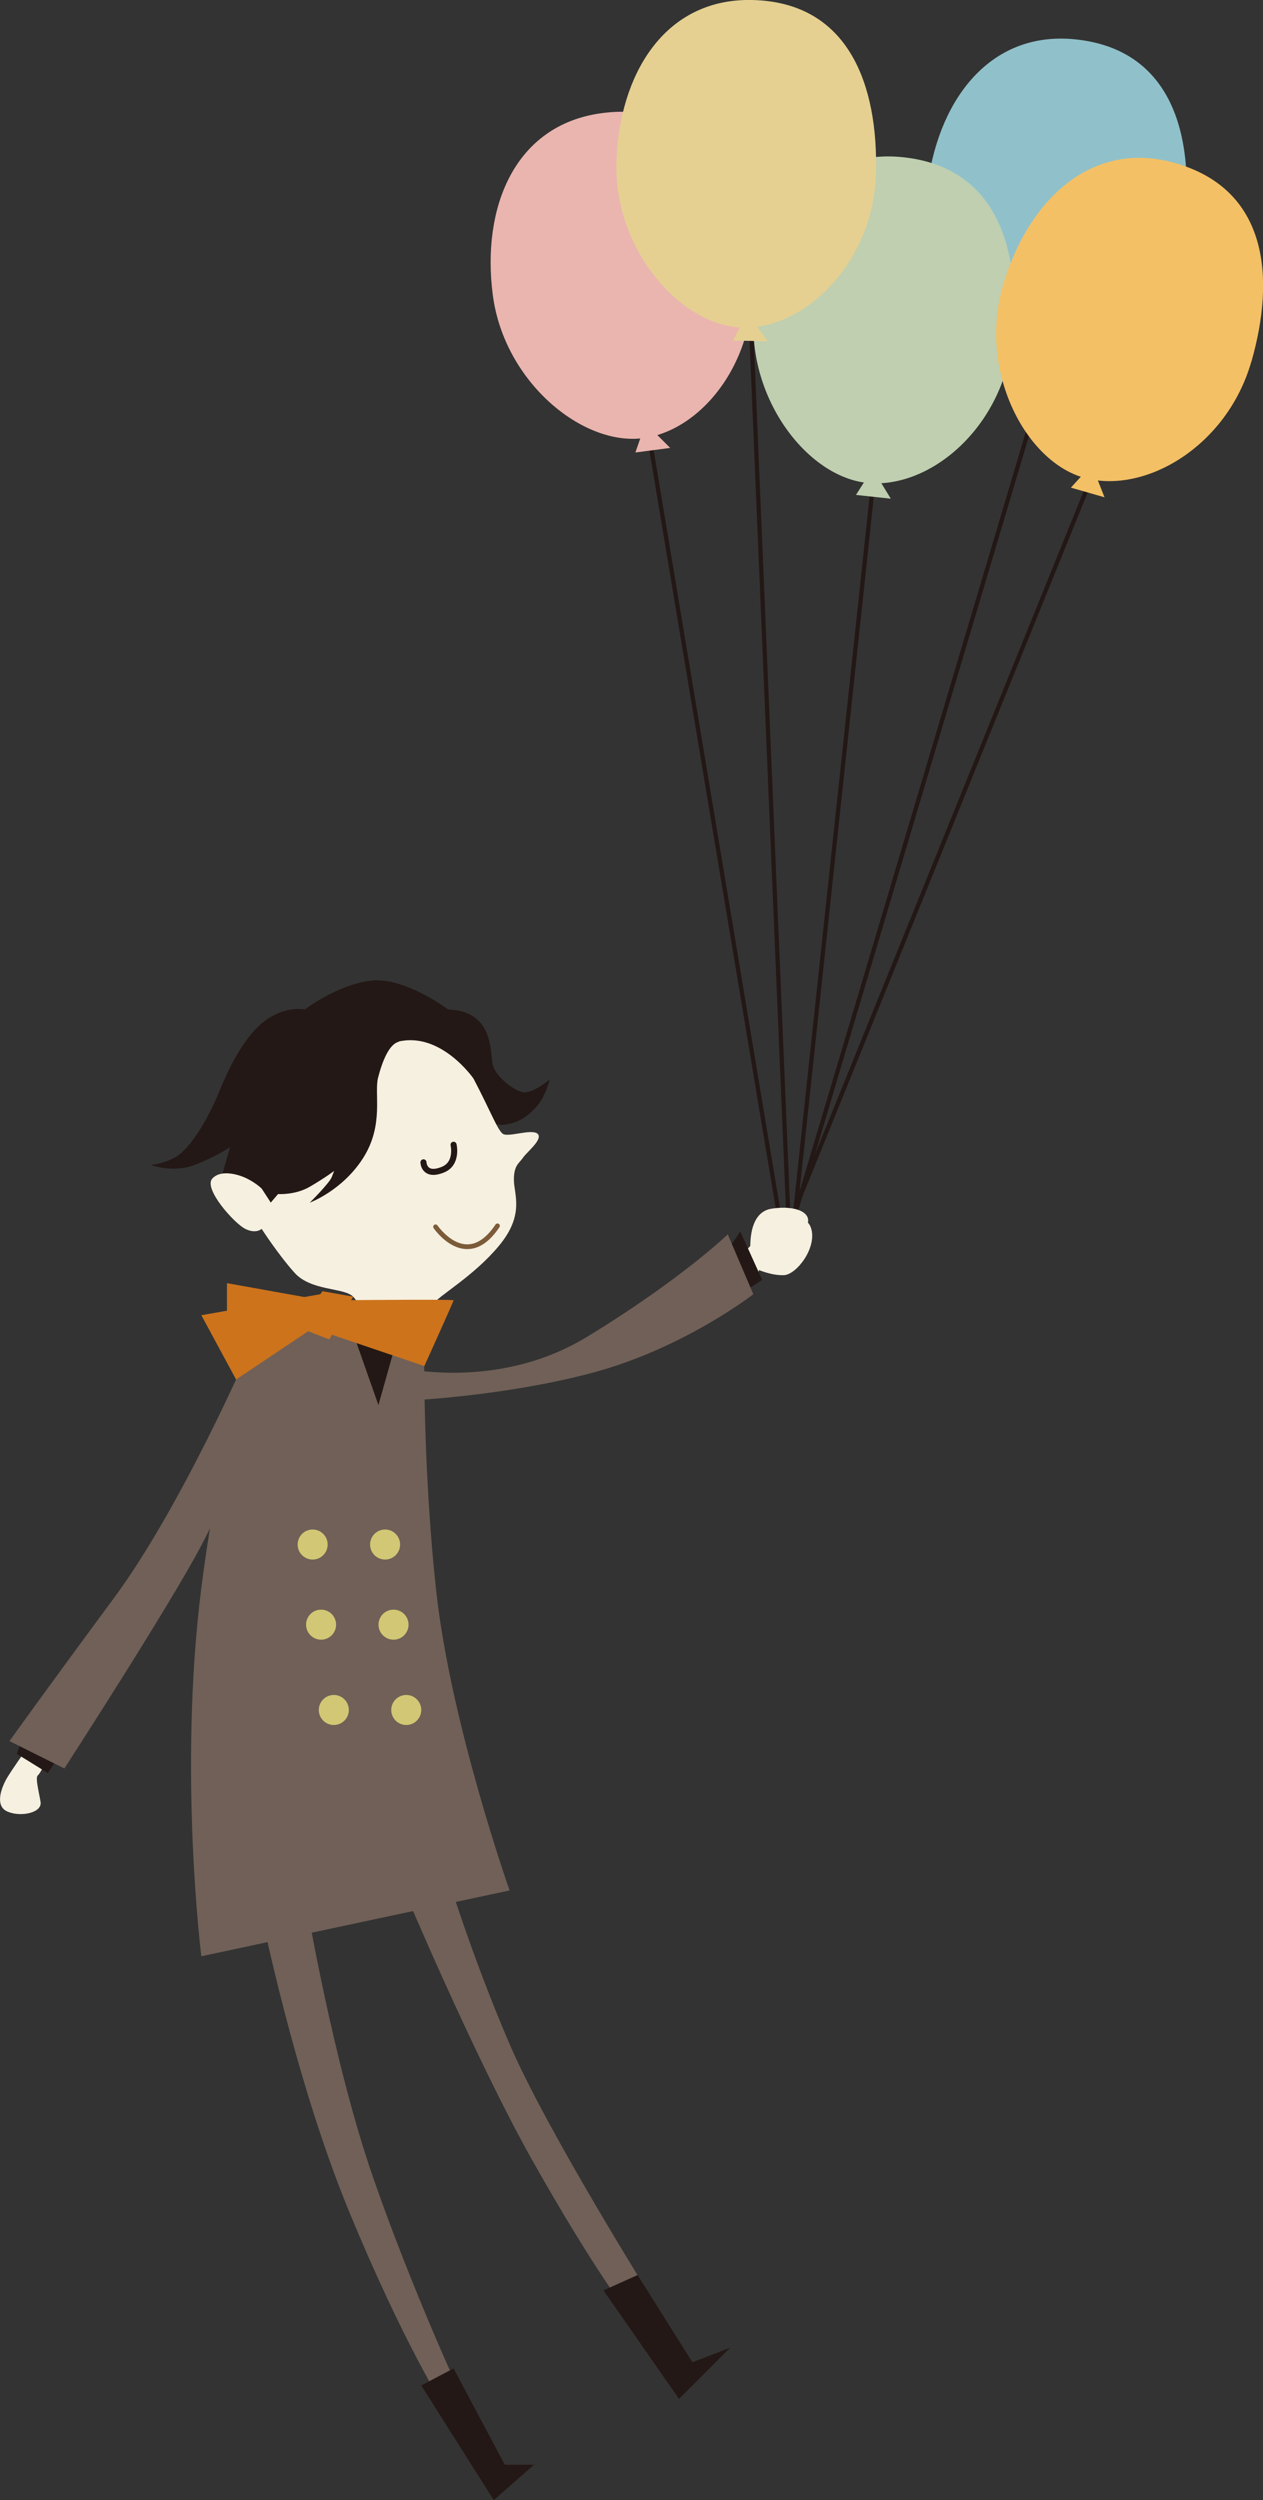 <?xml version="1.0" encoding="UTF-8"?><svg id="_レイヤー_2" xmlns="http://www.w3.org/2000/svg" viewBox="0 0 143.85 284.55"><rect x="0" y="0" width="143.85" height="284.55" fill="#333333" stroke="none"/><defs><style>.cls-1{fill:#f6f0e0;}.cls-2{stroke-width:.48px;}.cls-2,.cls-3{stroke:#231815;stroke-miterlimit:10;}.cls-2,.cls-3,.cls-4{fill:none;}.cls-5{fill:#bfcfb0;}.cls-6{fill:#e5d091;}.cls-3{stroke-width:.69px;}.cls-3,.cls-4{stroke-linecap:round;}.cls-7{fill:#706057;}.cls-8{fill:#90c1ca;}.cls-9{fill:#eab5af;}.cls-10{fill:#cc731c;}.cls-11{fill:#f4c065;}.cls-4{stroke:#7c5b39;stroke-linejoin:round;stroke-width:.54px;}.cls-12{fill:#231815;}.cls-13{fill:#d2c774;}</style></defs><g id="moji"><path class="cls-1" d="m2.64,199.61s-1.25,1.77-1.82,2.71-1.51,3.17,0,3.85,4.01.16,3.8-1.09-.62-2.76-.31-3.02.73-1.25.73-1.25l-2.39-1.2Z"/><line class="cls-2" x1="128.77" y1="43.35" x2="89.78" y2="139.52"/><polyline class="cls-2" points="101.42 36.55 90.54 138.21 119.52 40.99"/><path class="cls-8" d="m134.95,25.27c-1.07,9.95-9.29,16.94-16.42,16.29-6.99-.64-14.01-9.91-12.95-19.85,1.07-9.95,6.92-18.26,16.9-17.23,10.96,1.13,13.53,10.84,12.46,20.79Z"/><polygon class="cls-8" points="119.06 39.96 117.17 42.92 121.13 43.35 119.06 39.96"/><path class="cls-5" d="m115.28,38.68c-1.07,9.95-9.29,16.94-16.42,16.29-6.99-.64-14.01-9.91-12.95-19.85s6.92-18.26,16.9-17.23c10.96,1.13,13.53,10.84,12.46,20.79Z"/><polygon class="cls-5" points="99.38 53.36 97.49 56.33 101.46 56.76 99.38 53.36"/><path class="cls-11" d="m142.52,41.16c-2.76,9.62-12.06,15.1-18.97,13.24-6.77-1.83-12.11-12.16-9.35-21.78,2.76-9.62,9.95-16.8,19.61-14.07,10.6,2.99,11.47,13,8.72,22.61Z"/><polygon class="cls-11" points="124.34 52.9 121.97 55.5 125.8 56.6 124.34 52.9"/><line class="cls-2" x1="88.93" y1="139.52" x2="74" y2="50.01"/><line class="cls-2" x1="89.78" y1="138.21" x2="85.52" y2="36.55"/><path class="cls-9" d="m85.52,30.16c1.3,9.92-5.05,18.65-12.14,19.69-6.94,1.02-15.95-6.34-17.25-16.26-1.3-9.92,2.44-19.37,12.39-20.71,10.92-1.47,15.7,7.36,17,17.28Z"/><polygon class="cls-9" points="73.52 48.17 72.37 51.5 76.33 50.98 73.52 48.17"/><path class="cls-6" d="m99.77,19.72c-.26,10-7.89,17.64-15.05,17.57-7.02-.07-14.77-8.74-14.51-18.74S75.64-.22,85.67,0c11.02.24,14.36,9.71,14.1,19.71Z"/><polygon class="cls-6" points="85.12 35.64 83.47 38.75 87.46 38.85 85.12 35.64"/><path class="cls-1" d="m88.95,139.24s2.91-1.53,3.47.69-1.73,5.13-3.12,5.2c-1.39.07-2.95-.62-2.95-.62l-1.01,1.39-.35-3.59s1.87-2.1,2.91-2.59l1.04-.49Z"/><path class="cls-1" d="m85.5,142.68s-.55-4.64,2.35-5.11c2.91-.47,4.95.55,3.93,2.12s-3.77.95-3.77.95l-1.65,4.16-.86-2.12Z"/><path class="cls-12" d="m83.27,141.61c.43-.45,1.04-1.46,1.04-1.46l2.5,5.52-1.77,1.14-1.77-5.2Z"/><polygon class="cls-12" points="2.53 197.95 1.91 199.61 5.45 201.8 6.7 199.87 2.53 197.95"/><path class="cls-7" d="m44.79,155.48s11.45,3.13,22.07-3.33c10.62-6.46,16.03-11.66,16.03-11.66l2.91,6.81s-7.91,6.16-18.32,8.94-21.65,3.2-21.65,3.2l-1.04-3.96Z"/><path class="cls-7" d="m28.33,153.82s-7.68,17.69-15.38,28.1c-7.7,10.41-11.87,16.24-11.87,16.24l6.25,3.12s11.87-18.32,15.61-25.4,8.01-18.87,8.01-18.87l-2.62-3.19Z"/><path class="cls-7" d="m29.71,152.43s-.14.25-.39.8c-1.09,2.41-4.23,10.53-6.39,27.51-2.64,20.82,0,41.91,0,41.91l35.11-7.49s-6.66-18.87-8.33-33.86c-1.67-14.99-1.39-29.98-1.39-29.98l-11.86-.73-6.77,1.84Z"/><path class="cls-12" d="m51.04,114.89s-5.07-3.82-8.95-3.26c-3.89.56-7.36,3.26-7.36,3.26,0,0-1.87-.42-4.09.97-2.22,1.39-4.09,4.51-5.62,8.26-1.53,3.75-3.54,6.73-5,7.56s-2.84.9-2.84.9c0,0,2.5.97,5,0,2.5-.97,4.02-2.01,4.02-2.01l-1.11,3.89,13.18,7.49,15.68-15.19s1.67,1.45,3.54,1.24c1.87-.21,3.1-1.39,3.87-2.36s1.26-2.78,1.26-2.78c0,0-1.94,1.6-2.98,1.46-1.04-.14-3.05-1.67-3.47-2.98s.28-6.25-5.13-6.45Z"/><polygon class="cls-12" points="40.21 151.7 43.1 159.92 44.82 153.82 40.21 151.7"/><path class="cls-1" d="m49.37,116.97s2.71,2.29,4.58,5.83c1.87,3.54,2.71,5.83,3.33,6.25s3.33-.62,3.96,0-1.25,2.08-1.67,2.71-1.04.83-1.04,2.5,1.25,3.96-1.67,7.49c-2.91,3.54-7.08,5.83-7.49,6.66s-1.04,2.91-1.04,2.91l-7.08-1.04s0-1.67-1.04-2.71-4.79-.62-6.66-2.71c-1.87-2.08-3.75-5-3.75-5,0,0-.62.62-1.87,0s-4.79-4.58-3.75-5.72,3.21-.38,3.96,0c1.04.52,1.67,1.14,1.67,1.14,0,0,.42-9.37,1.87-12.7s7.91-7.08,17.69-5.62Z"/><path class="cls-12" d="m45.42,118.57c-1.12.26-1.9,2.29-2.36,4.09s.69,5.34-1.67,9.09c-2.36,3.75-6.11,5.13-6.11,5.13,0,0,2.22-2.2,2.5-2.9l.28-.71s-1.11.83-2.78,1.8-3.61.83-3.61.83l-.83.97-1.04-1.6s-.76-1.6-1.32-4.09.14-9.99,5.13-12.91c5-2.91,9.99-3.05,11.24-2.78s5.13-.23,6.25,1.13c1.11,1.36,2.84,6.15,2.84,6.15,0,0-3.68-5.34-8.53-4.23Z"/><path class="cls-10" d="m37.99,147.99s.51,0,1.25-.01c3.38-.03,12.42-.1,12.42.01,0,.14-3.33,7.49-3.33,7.49l-12.28-4.16,1.94-3.33Z"/><path class="cls-10" d="m36.74,146.95s-2.84,3.75-2.84,3.96,3.61,1.53,3.61,1.53l2.71-4.86-3.47-.62Z"/><polygon class="cls-10" points="36.48 147.3 22.93 149.69 26.89 157.01 36.48 150.59 36.48 147.3"/><polygon class="cls-10" points="36.05 147.87 25.85 146.04 25.85 150.76 36.05 147.87"/><circle class="cls-13" cx="35.61" cy="175.79" r="1.71"/><circle class="cls-13" cx="43.86" cy="175.79" r="1.71"/><circle class="cls-13" cx="36.57" cy="184.91" r="1.71"/><circle class="cls-13" cx="44.82" cy="184.91" r="1.71"/><circle class="cls-13" cx="38.02" cy="194.62" r="1.71"/><circle class="cls-13" cx="46.27" cy="194.62" r="1.71"/><path class="cls-7" d="m29.71,217.51s3.79,19.01,10.03,34.14c6.24,15.13,10.96,22.48,10.96,22.48l1.94-1.25s-5.53-11.8-10.12-24.98c-4.59-13.18-7.66-31.5-7.66-31.5l-5.15,1.11Z"/><path class="cls-7" d="m45.57,214.05s8.31,19.85,15.11,31.92c6.8,12.07,10.96,17.49,10.96,17.49l2.91-1.39s-12.21-19.43-16.51-29.42c-4.3-9.99-7.22-19.57-7.22-19.57l-5.26.97Z"/><polygon class="cls-12" points="47.98 271.5 51.66 269.56 57.49 280.52 60.82 280.52 56.24 284.55 47.98 271.5"/><polygon class="cls-12" points="68.73 260.68 72.62 258.93 78.86 268.86 83.17 267.2 77.34 273.03 68.73 260.68"/><path class="cls-3" d="m51.66,130.29s.51,2.15-1.23,2.84c-2.16.87-2.2-.84-2.2-.84"/><path class="cls-4" d="m49.61,139.63s3.52,5.17,7.05-.11"/></g></svg>